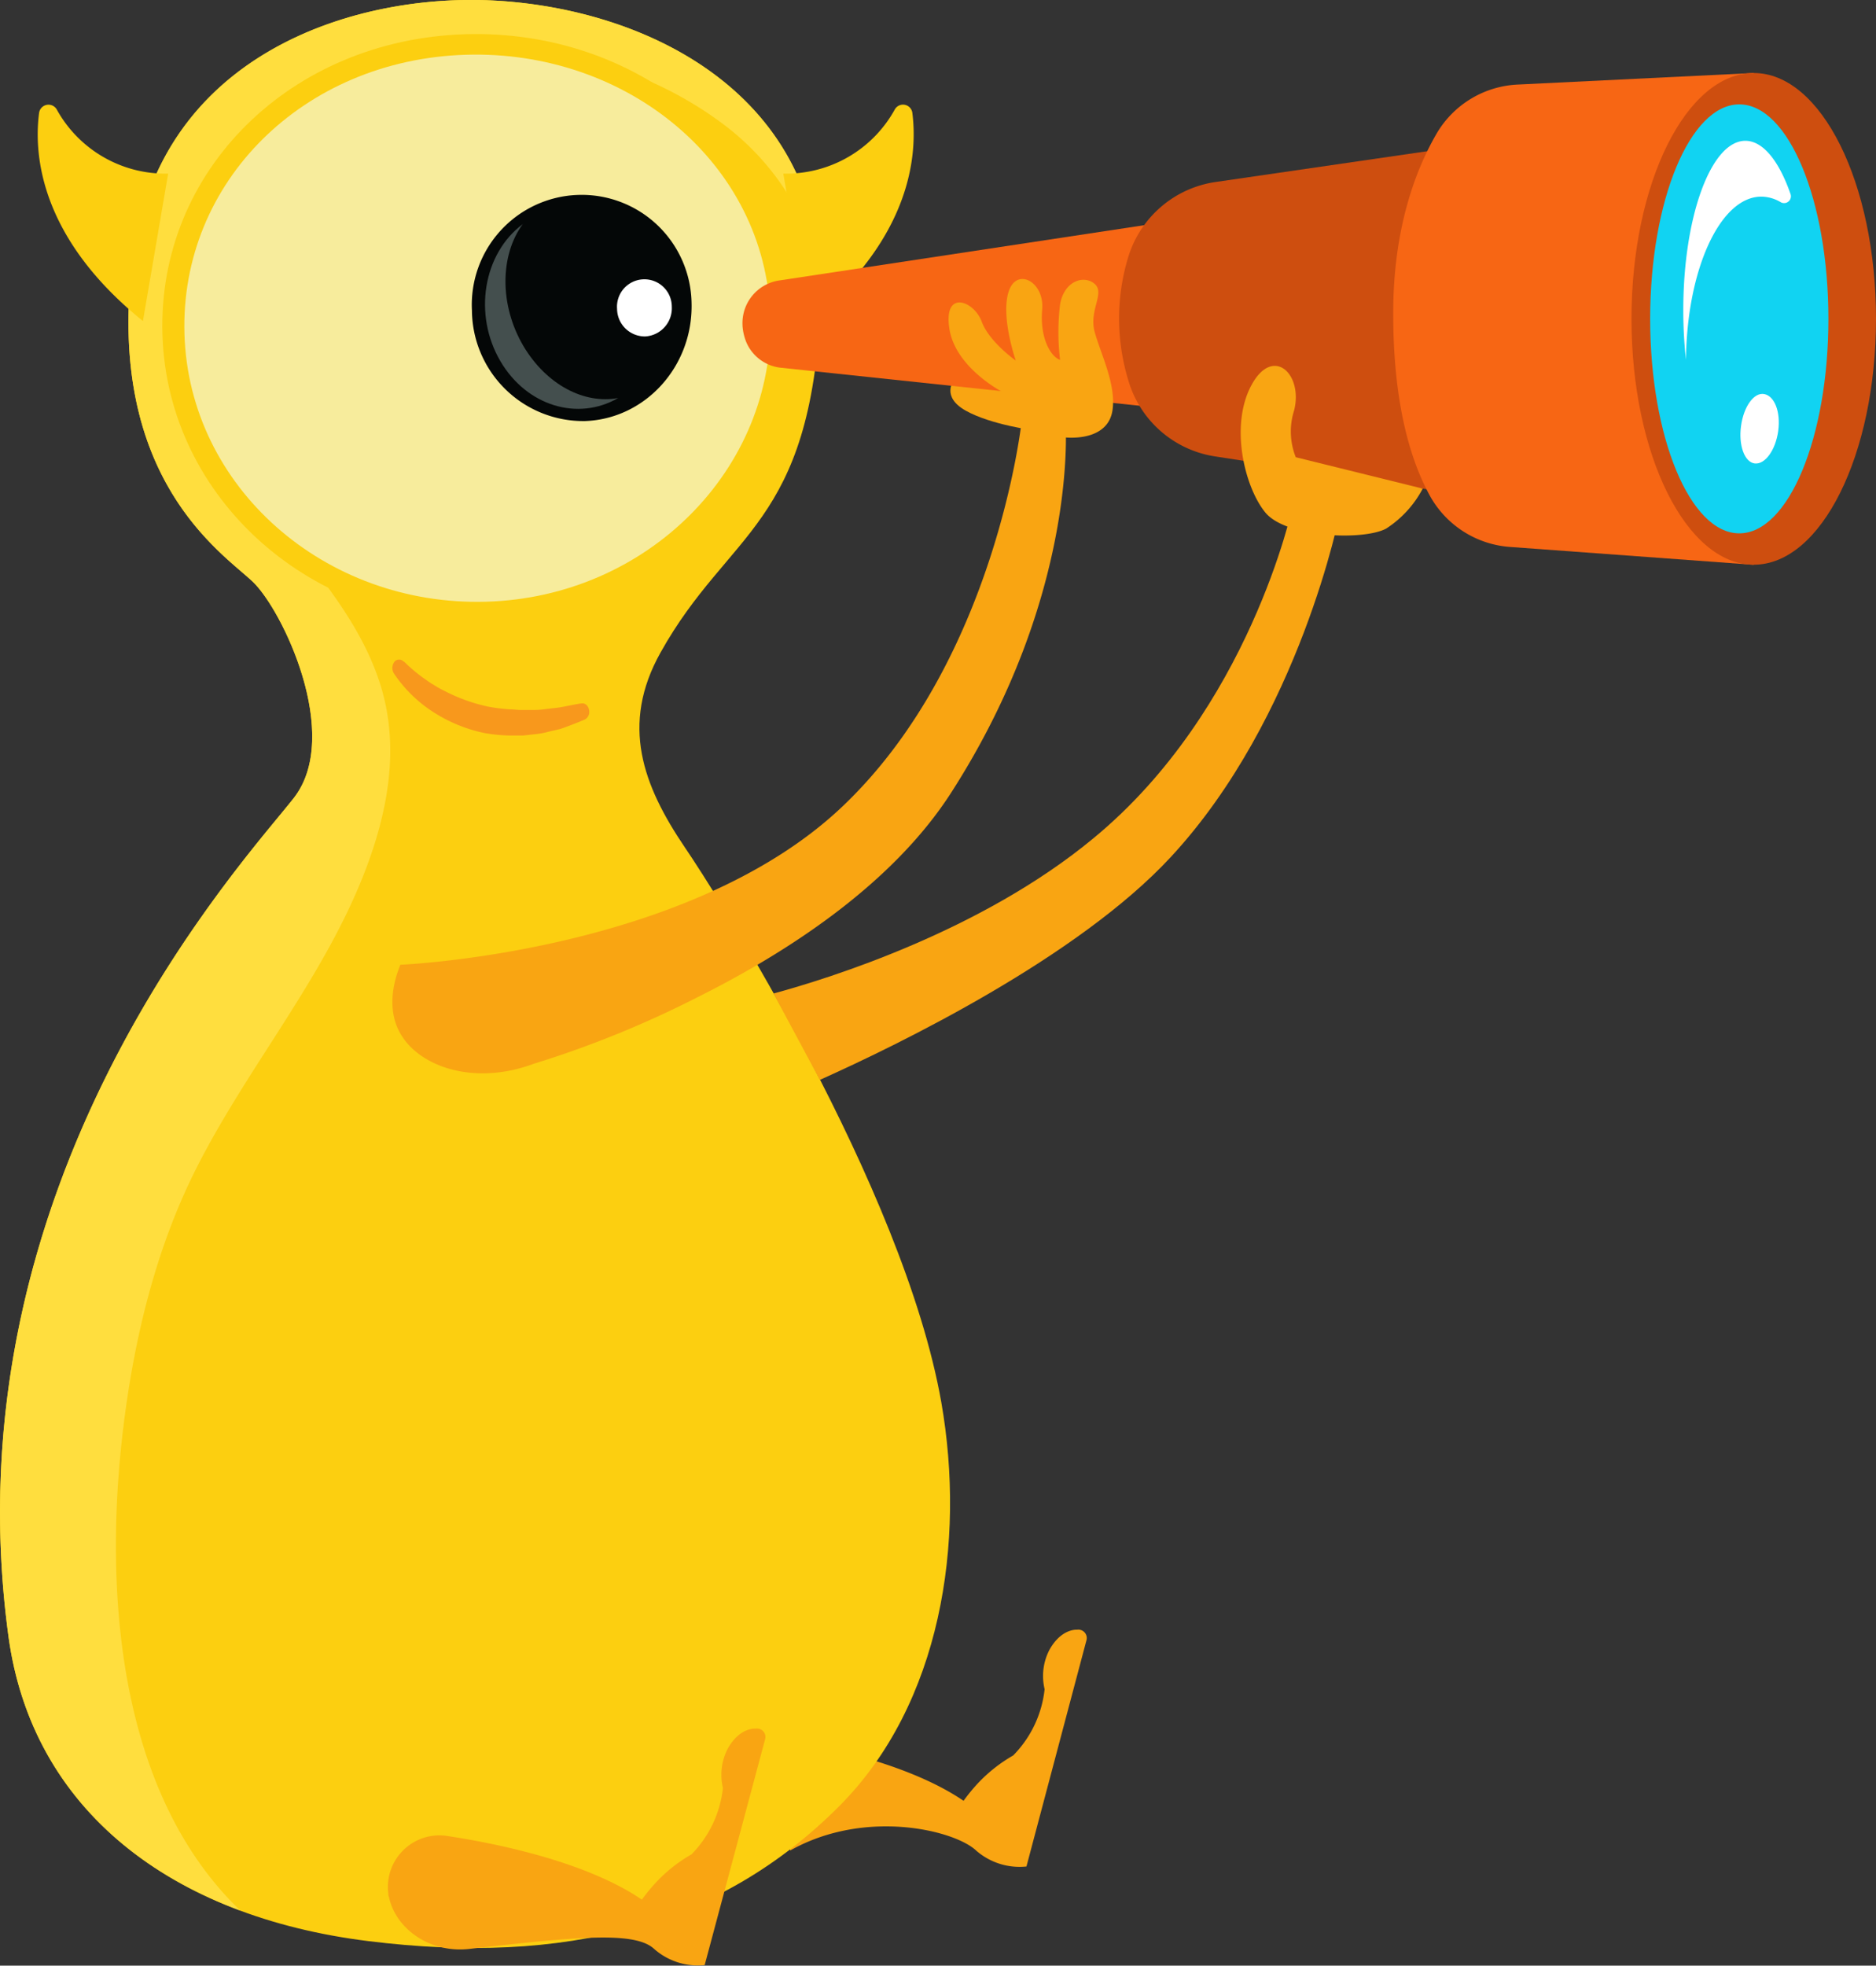 <svg xmlns="http://www.w3.org/2000/svg" viewBox="0 0 223.12 233.7"><rect x="0" y="0" width="223.12" height="233.7" fill="#333333" stroke="none"/><defs><style>.cls-1{fill:#f9a512;}.cls-2{fill:#fccf10;}.cls-3{fill:#ffde3e;}.cls-4{fill:#f7ec9c;}.cls-5{fill:#040707;}.cls-6{fill:#fff;}.cls-7{fill:#444f4e;}.cls-8{fill:#f8981c;}.cls-9{fill:#f76614;}.cls-10{fill:#ce4e0f;}.cls-11{fill:#11d3f2;}</style></defs><g id="Слой_2" data-name="Слой 2"><g id="Слой_1-2" data-name="Слой 1"><path class="cls-1" d="M128.11,193.76h0s-1.84-.19-3.28,2.36a6.74,6.74,0,0,0-.59,4.71,13.21,13.21,0,0,1-3.74,7.88,18.06,18.06,0,0,0-4.14,3.25,21.5,21.5,0,0,0-1.76,2.14c-9.52-6.48-27.13-8.08-27.13-8.08L94,220c8.89-5,19.5-2.41,22.08,0a7.84,7.84,0,0,0,6,1.91L129.22,195a1,1,0,0,0-.72-1.22A.86.86,0,0,0,128.11,193.76Z"/><path class="cls-2" d="M59.36.1C42.64-1,18.58,6.17,15.68,31.53S26.39,65.72,30,69.1s10.74,18.35,4.94,25.78S-6.35,140.24,1,194.49c2.8,20.72,19.37,33.38,42.8,36.29S85.6,229,99.86,214.69c12.07-12.15,15-31.34,12.1-47.93-4.5-25.66-27-60.89-30.5-66-5-7.38-7.7-14.6-2.9-23.18C86.7,63,96.39,62.62,97.6,36.42,98.74,12,78,1.32,59.36.1Z"/><path class="cls-3" d="M14.71,169.36C16,159,18.53,148.53,23.23,139.14c6.14-12.25,15.33-22.85,20.25-35.74,2.61-6.84,4-14.22,1.94-21.39s-7-13.08-11.66-18.87C25.6,53,21.25,40.8,26.78,28.29c5-11.27,15.1-20.08,27.42-22C65.33,4.6,77.44,8.19,86.33,15A31,31,0,0,1,97.57,32.22C96.28,10.77,76.91,1.24,59.36.1,42.64-1,18.58,6.17,15.68,31.53S26.39,65.72,30,69.1s10.74,18.35,4.94,25.78S-6.35,140.24,1,194.49c2.14,15.88,12.38,27,27.58,32.66C13.85,213,12.3,188.61,14.71,169.36Z"/><path class="cls-2" d="M94.23,37.49C94.84,57,78.56,73.35,57.87,74S19.93,59.33,19.32,39.81s15.26-35.1,36-35.74S93.63,18,94.23,37.49Z"/><path class="cls-4" d="M91.62,37.6C92.18,55.75,77,71,57.8,71.54S22.5,57.91,21.94,39.76,36.13,7.11,55.37,6.51,91.06,19.45,91.62,37.6Z"/><path class="cls-2" d="M20,20.64A14.75,14.75,0,0,1,6.74,13a1.13,1.13,0,0,0-2.09.42C4,18.36,4.74,28.28,17,38.17Z"/><path class="cls-2" d="M93.16,20.64A14.75,14.75,0,0,0,106.43,13a1.12,1.12,0,0,1,2.08.42c.63,4.95-.09,14.87-12.31,24.76Z"/><path class="cls-5" d="M82.25,36c.21,7.52-5.47,13.81-12.68,14.06A13.25,13.25,0,0,1,56.13,36.92,13.07,13.07,0,1,1,82.25,36Z"/><path class="cls-6" d="M79.9,36.47A3.36,3.36,0,0,1,76.74,40a3.31,3.31,0,0,1-3.35-3.28,3.26,3.26,0,1,1,6.51-.23Z"/><path class="cls-7" d="M62.25,41.14c-2.88-4.9-2.78-10.81-.08-14.49-4.71,3.51-5.91,10.76-2.65,16.3,3.12,5.32,9.21,7.15,14,4.37C69.5,48.08,65,45.76,62.25,41.14Z"/><path class="cls-8" d="M48.1,78.7a18.5,18.5,0,0,0,2.22,1.88c.41.28.79.58,1.21.81a11.11,11.11,0,0,0,1.25.71A20.77,20.77,0,0,0,58,84a21.14,21.14,0,0,0,2.74.34c.46,0,.92.09,1.38.07l1.39,0a9.43,9.43,0,0,0,1.4-.11l1.4-.16c.93-.13,1.85-.37,2.81-.51h.08c.43-.06.82.33.87.87a1,1,0,0,1-.53,1.05c-.94.4-1.9.77-2.87,1.11L65.21,87a8.44,8.44,0,0,1-1.5.28l-1.51.17c-.51,0-1,0-1.53,0a19.82,19.82,0,0,1-3.06-.3,17.93,17.93,0,0,1-5.85-2.35,16.12,16.12,0,0,1-4.9-4.72,1.23,1.23,0,0,1,.1-1.46.72.72,0,0,1,1,0Z"/><path class="cls-1" d="M89.85,205.52h0s-1.84-.19-3.28,2.35a6.75,6.75,0,0,0-.59,4.71,13.28,13.28,0,0,1-3.74,7.89,17.79,17.79,0,0,0-4.14,3.25,22.18,22.18,0,0,0-1.76,2.13c-6.68-4.54-17.32-6.68-23.09-7.56a6.13,6.13,0,0,0-7.07,6.79c0,.14,0,.28.07.42.79,3.8,4.83,6.71,9.48,6.22,13.17-1.5,19.82-2.11,22.08,0a7.84,7.84,0,0,0,6,1.91L91,206.77a1,1,0,0,0-.72-1.23A1,1,0,0,0,89.85,205.52Z"/><path class="cls-1" d="M153.73,60.23S148.61,84.41,130,99.7c-13.3,11-31.35,16.61-38,18.42h0l5.51,10.27c9.44-4.23,30.7-14.57,41.75-26.51,15.38-16.6,20.12-41,20.12-41Z"/><path class="cls-1" d="M123,51.17s-5.13-.66-8.13-2.34-1.42-3.62-1.42-3.62l10.25,1.09Z"/><path class="cls-1" d="M121.5,50.13S118.43,78.69,100.07,96,47.62,114.7,47.62,114.7c-.5,1.21-1.72,4.62-.25,7.71,2.08,4.37,8.9,6.74,16.06,4.08A122.24,122.24,0,0,0,83,118.54c10.67-5.33,23.09-13.38,30.1-24.26,15.31-23.79,13.62-44.15,13.62-44.15Z"/><path class="cls-9" d="M139.81,26.21l-47.1,7.13a5.12,5.12,0,0,0-4.4,5.31v.08a6.33,6.33,0,0,0,.47,2,5.05,5.05,0,0,0,4.18,3L141,48.82Z"/><path class="cls-1" d="M119.31,46.65s-5.69-2.89-6.4-7.59,2.94-3.28,3.84-.84,4.06,4.65,4.06,4.65-1.8-5.15-.86-8.16,4.29-1.22,4,2.08.95,5.58,2.13,6a27.39,27.39,0,0,1,0-6.61c.49-2.79,2.84-3.53,4.11-2.43s-.7,3.13,0,5.7,2.59,6.28,2.12,9.35-3.95,3.65-7.16,3-4.55-4.44-4.55-4.44Z"/><path class="cls-10" d="M176.47,17l-31.84,4.63a12.78,12.78,0,0,0-10.4,8.79,25,25,0,0,0-1.13,7.87,25.37,25.37,0,0,0,1.25,7.42,12.74,12.74,0,0,0,10.21,8.56l28.36,4.4Z"/><path class="cls-1" d="M154.11,54.36l15.1,3.73a12.69,12.69,0,0,1-4.34,4.75c-2.65,1.45-11.93,1.12-14.4-1.93s-4.21-10.32-1.64-15.1,6.19-1.33,5.08,3A8.24,8.24,0,0,0,154.11,54.36Z"/><path class="cls-9" d="M180.57,10.05a11.82,11.82,0,0,0-9.69,5.8c-2.51,4.31-5.18,11.29-5.18,21.41,0,11,2.16,17.71,4.41,21.77a11.86,11.86,0,0,0,9.53,6l28.94,2.12V8.68Z"/><ellipse class="cls-10" cx="208.58" cy="37.91" rx="14.54" ry="29.23"/><ellipse class="cls-11" cx="206.86" cy="37.91" rx="10.6" ry="25.5"/><path class="cls-6" d="M209.48,23.38a4.57,4.57,0,0,1,2.29.65.81.81,0,0,0,1.17-1c-1.35-3.87-3.25-6.29-5.36-6.29-4.08,0-7.38,9-7.38,20.12a53,53,0,0,0,.32,5.91C200.63,32,204.6,23.38,209.48,23.38Z"/><path class="cls-6" d="M211.49,51.24c-.32,2.3-1.57,4-2.79,3.86s-1.95-2.17-1.63-4.47,1.53-4,2.75-3.78S211.8,48.94,211.49,51.24Z"/></g></g></svg>